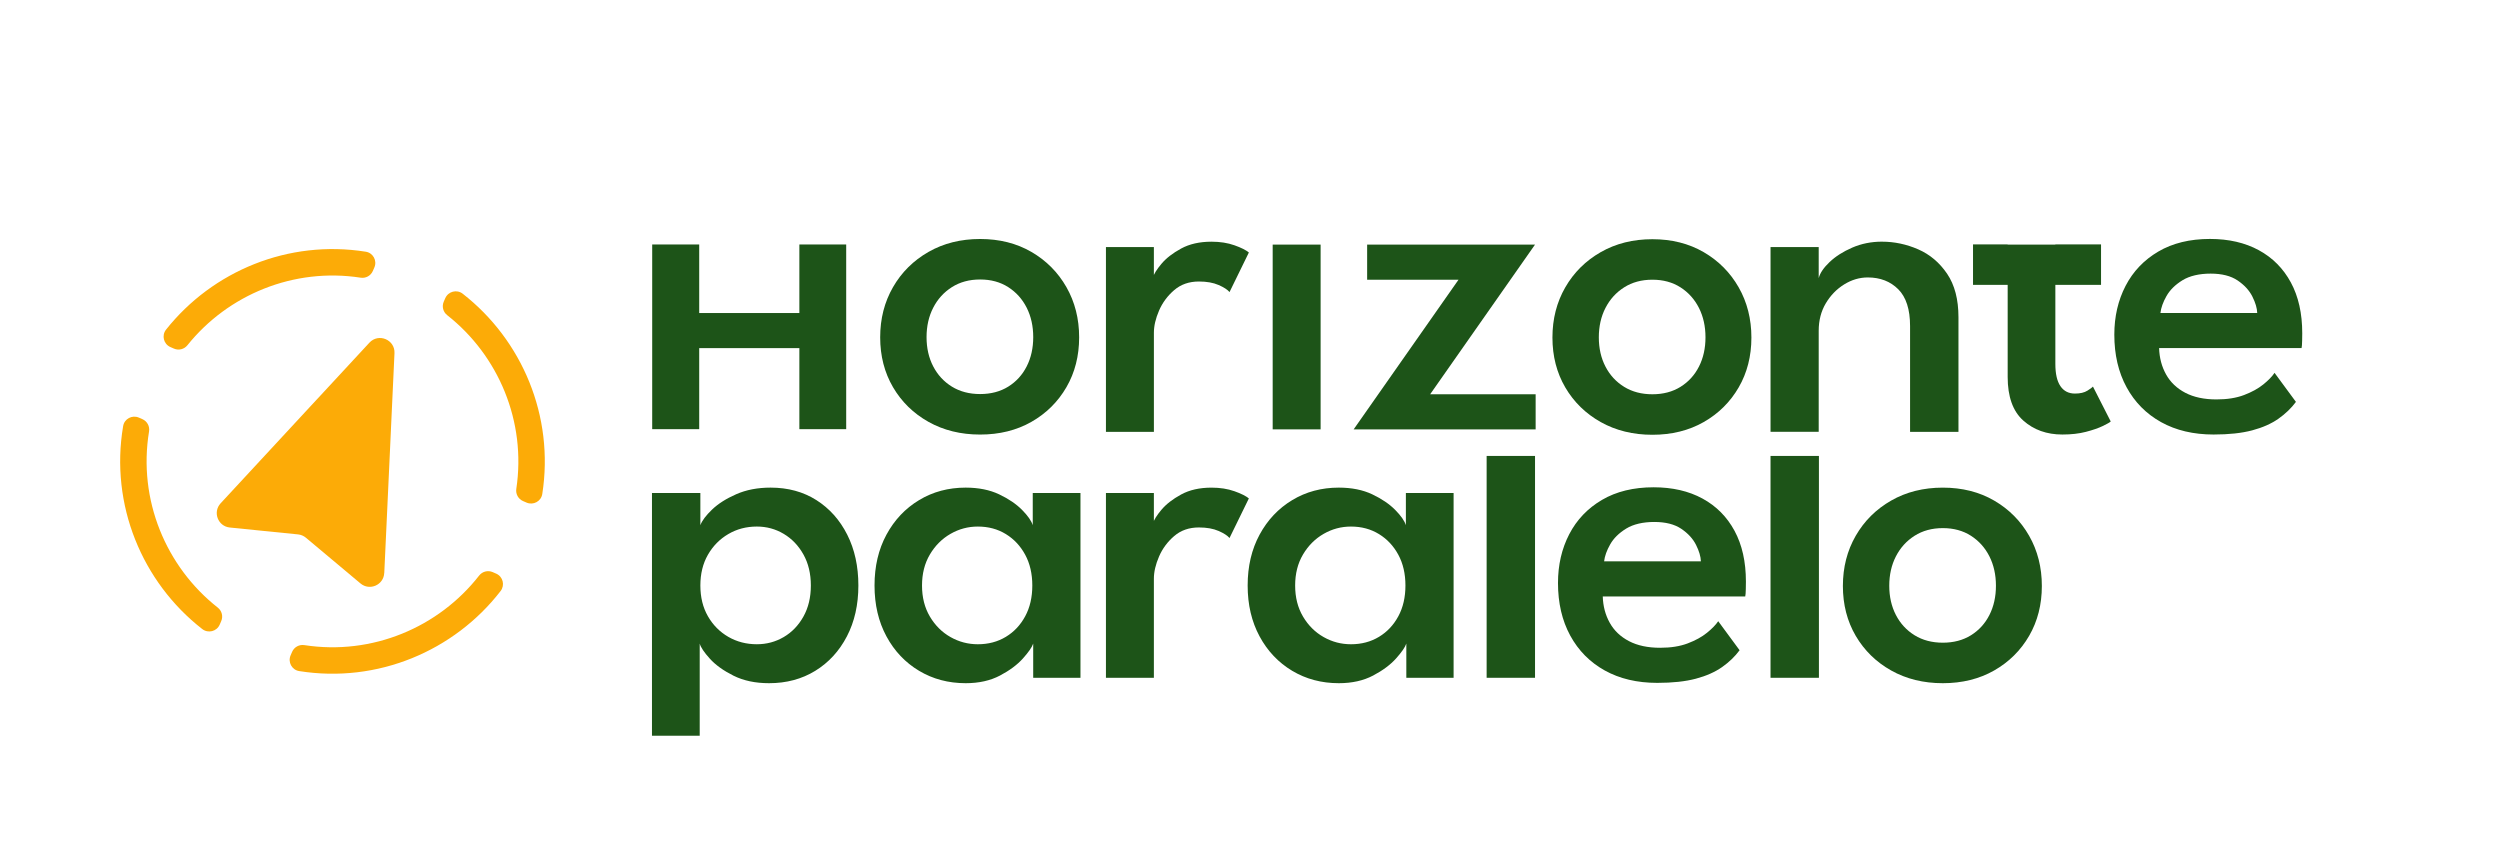 <?xml version="1.0" encoding="UTF-8"?><svg id="Capa_1" xmlns="http://www.w3.org/2000/svg" viewBox="0 0 1632.48 553.89"><defs><style>.cls-1{fill:#1d5418;}.cls-2{fill:#fcab07;}</style></defs><g><path class="cls-2" d="m312.88,375.83c-26.43,33.86-69.86,52.27-114.18,45.42-3.33-.51-6.6,1.28-7.94,4.38l-1,2.31c-1.92,4.43.83,9.51,5.59,10.27,51.09,8.16,101.23-13.09,131.52-52.25,2.97-3.84,1.58-9.44-2.87-11.38l-2.29-1c-3.11-1.36-6.74-.42-8.82,2.25Zm-219.9-102.13l-2.29-1c-4.41-1.92-9.48.78-10.28,5.52-8.7,51.38,12.4,101.95,51.64,132.53,3.84,3,9.47,1.6,11.41-2.87l1-2.31c1.34-3.1.42-6.7-2.23-8.79-33.94-26.69-52.22-70.51-44.9-115.08.55-3.35-1.24-6.64-4.35-8Zm18.31-47.07l2.3,1.01c3.08,1.34,6.66.45,8.77-2.17,26.5-33.04,69.39-50.9,113.16-44.14,3.34.52,6.6-1.28,7.94-4.38l1-2.31c1.92-4.43-.82-9.51-5.59-10.27-50.5-8.06-100.05,12.59-130.44,50.87-3.02,3.81-1.59,9.45,2.86,11.4Zm179.47-31.93l-1,2.3c-1.34,3.1-.42,6.7,2.24,8.79,33.53,26.36,51.78,69.45,45.14,113.48-.5,3.32,1.29,6.56,4.37,7.91l2.3,1c4.44,1.93,9.54-.82,10.29-5.6,7.94-50.79-13.16-100.57-51.98-130.8-3.82-2.97-9.43-1.52-11.35,2.92Z"/><path class="cls-2" d="m250.9,374.18c-.36,7.81-9.52,11.83-15.51,6.8l-18.57-15.56-17.07-14.3c-1.45-1.22-3.24-1.97-5.12-2.16l-24.59-2.48-19.99-2.02c-7.76-.78-11.28-10.1-5.98-15.82l21.52-23.23,36.32-39.22,5.45-5.88h.02s33.84-36.55,33.84-36.55c5.99-6.46,16.78-1.94,16.37,6.86l-2.12,45.58h0s-.6,13.12-.6,13.12l-2.51,53.96-1.44,30.9Z"/></g><g><polygon class="cls-1" points="552.56 159.64 552.56 280.24 521.98 280.24 521.98 227.32 456.58 227.32 456.58 280.24 425.88 280.24 425.88 159.64 456.58 159.64 456.58 204.41 521.98 204.41 521.98 159.64 552.56 159.64"/><path class="cls-1" d="m640.01,283.76c-12.64,0-23.88-2.77-33.73-8.3-9.85-5.53-17.56-13.08-23.15-22.63-5.58-9.55-8.38-20.4-8.38-32.55s2.79-23.07,8.38-32.77c5.58-9.7,13.3-17.36,23.15-23,9.85-5.63,21.09-8.45,33.73-8.45s23.81,2.82,33.51,8.45c9.7,5.64,17.32,13.3,22.85,23,5.53,9.7,8.3,20.62,8.3,32.77s-2.77,23-8.3,32.55c-5.54,9.55-13.15,17.1-22.85,22.63-9.7,5.53-20.87,8.3-33.51,8.3Zm0-26.45c7.05,0,13.18-1.62,18.37-4.85,5.19-3.23,9.21-7.64,12.05-13.23,2.84-5.58,4.26-11.95,4.26-19.1s-1.42-13.54-4.26-19.18c-2.84-5.63-6.86-10.12-12.05-13.45-5.19-3.33-11.32-5-18.37-5s-13.2,1.67-18.44,5c-5.24,3.33-9.31,7.81-12.2,13.45-2.89,5.63-4.34,12.03-4.34,19.18s1.44,13.52,4.34,19.1c2.89,5.58,6.96,9.99,12.2,13.23,5.24,3.23,11.39,4.85,18.44,4.85Z"/><path class="cls-1" d="m753.47,281.99h-31.3v-120.65h31.3v20.13h-.73c.68-2.45,2.57-5.51,5.66-9.18,3.08-3.67,7.37-7,12.86-9.99,5.48-2.99,12.1-4.48,19.84-4.48,5.58,0,10.58.78,14.99,2.35,4.41,1.57,7.54,3.14,9.41,4.7l-12.64,25.86c-1.27-1.57-3.65-3.11-7.13-4.63-3.48-1.52-7.76-2.28-12.86-2.28-6.37,0-11.73,1.86-16.09,5.58-4.36,3.73-7.67,8.18-9.92,13.37-2.25,5.19-3.38,10.04-3.38,14.55v64.66Z"/><rect class="cls-1" x="831.05" y="159.72" width="31.3" height="120.65"/><path class="cls-1" d="m892.73,159.72h109.63l-68.48,97.73h68.88v22.93h-118.84l68.48-97.73h-59.67v-22.93Z"/><path class="cls-1" d="m1078.99,283.9c-12.64,0-23.88-2.77-33.73-8.3-9.85-5.53-17.56-13.08-23.15-22.63-5.58-9.55-8.38-20.4-8.38-32.55s2.79-23.07,8.38-32.77c5.58-9.7,13.3-17.36,23.15-23,9.85-5.63,21.09-8.45,33.73-8.45s23.81,2.82,33.51,8.45c9.7,5.64,17.32,13.3,22.85,23,5.53,9.7,8.3,20.62,8.3,32.77s-2.77,23-8.3,32.55c-5.54,9.55-13.15,17.1-22.85,22.63-9.7,5.53-20.87,8.3-33.51,8.3Zm0-26.45c7.05,0,13.18-1.62,18.37-4.85,5.19-3.23,9.21-7.64,12.05-13.23,2.84-5.58,4.26-11.95,4.26-19.1s-1.42-13.54-4.26-19.18c-2.84-5.63-6.86-10.12-12.05-13.45-5.19-3.33-11.32-5-18.37-5s-13.2,1.67-18.44,5c-5.24,3.33-9.31,7.81-12.2,13.45-2.89,5.63-4.33,12.03-4.33,19.18s1.44,13.52,4.33,19.1c2.89,5.58,6.95,9.99,12.2,13.23,5.24,3.23,11.39,4.85,18.44,4.85Z"/><path class="cls-1" d="m1228.89,157.81c8.13,0,16.02,1.67,23.66,5,7.64,3.33,13.94,8.65,18.89,15.94,4.95,7.3,7.42,16.78,7.42,28.44v74.8h-31.6v-69.07c0-10.88-2.57-18.88-7.71-24.03-5.14-5.14-11.78-7.72-19.91-7.72-5.39,0-10.53,1.52-15.43,4.56-4.9,3.04-8.89,7.15-11.98,12.34-3.09,5.19-4.63,11.17-4.63,17.93v65.98h-31.45v-120.65h31.45v20.28c.88-3.33,3.26-6.83,7.13-10.51,3.87-3.67,8.79-6.81,14.77-9.41,5.98-2.59,12.44-3.89,19.4-3.89Z"/><path class="cls-1" d="m1288.34,159.57h22.63v.15h31.16v-.15h29.83v26.45h-29.83v51.58c0,6.47,1.1,11.31,3.31,14.55,2.2,3.23,5.36,4.85,9.48,4.85,3.43,0,6.15-.64,8.16-1.91,2.01-1.27,3.21-2.15,3.6-2.65l11.61,22.78c-.59.59-2.3,1.57-5.14,2.94-2.84,1.37-6.51,2.65-11.02,3.82-4.51,1.18-9.65,1.76-15.43,1.76-10.19,0-18.69-3.04-25.5-9.11-6.81-6.07-10.21-15.58-10.21-28.51v-60.11h-22.63v-26.45Z"/><path class="cls-1" d="m1409.88,227.32c.19,6.37,1.71,12.1,4.55,17.19,2.84,5.1,7.03,9.09,12.56,11.98,5.53,2.89,12.32,4.33,20.35,4.33,6.95,0,12.96-.95,18-2.87,5.05-1.91,9.23-4.21,12.57-6.91,3.33-2.69,5.78-5.22,7.35-7.57l13.96,18.96c-3.04,4.11-6.86,7.79-11.46,11.02-4.61,3.23-10.31,5.76-17.12,7.57-6.81,1.81-15.21,2.72-25.2,2.72-13.13,0-24.54-2.7-34.24-8.08-9.7-5.39-17.22-12.98-22.56-22.78-5.34-9.8-8.01-21.26-8.01-34.39,0-11.76,2.45-22.36,7.35-31.82,4.9-9.45,12.03-16.92,21.38-22.41,9.36-5.49,20.6-8.23,33.73-8.23,12.25,0,22.87,2.45,31.89,7.35,9.01,4.9,15.99,11.93,20.94,21.09,4.95,9.16,7.42,20.21,7.42,33.14,0,.78-.03,2.4-.07,4.85-.05,2.45-.17,4.07-.37,4.85h-93.02Zm64.07-22.93c-.1-3.13-1.15-6.71-3.16-10.73-2.01-4.02-5.22-7.52-9.63-10.51-4.41-2.99-10.29-4.48-17.64-4.48s-13.67,1.45-18.37,4.33c-4.7,2.89-8.18,6.32-10.44,10.29-2.25,3.97-3.58,7.67-3.97,11.09h63.19Z"/><path class="cls-1" d="m456.88,480.42h-31.15v-158.48h31.6v21.01c1.08-2.94,3.6-6.32,7.57-10.14,3.97-3.82,9.23-7.18,15.8-10.07,6.56-2.89,14.06-4.33,22.49-4.33,11.36,0,21.33,2.72,29.91,8.16,8.57,5.44,15.28,12.96,20.13,22.56,4.85,9.6,7.28,20.67,7.28,33.21s-2.5,23.61-7.5,33.21c-5,9.6-11.88,17.1-20.65,22.49-8.77,5.39-18.84,8.08-30.2,8.08-8.92,0-16.66-1.64-23.22-4.92-6.56-3.28-11.71-6.98-15.43-11.1-3.72-4.11-5.93-7.4-6.61-9.85v60.17Zm72.6-98.08c0-7.74-1.62-14.5-4.85-20.28-3.23-5.78-7.52-10.26-12.86-13.45-5.34-3.18-11.19-4.78-17.56-4.78-6.86,0-13.08,1.64-18.66,4.92-5.58,3.28-10.02,7.79-13.3,13.52-3.28,5.73-4.92,12.42-4.92,20.06s1.64,14.33,4.92,20.06c3.28,5.73,7.71,10.21,13.3,13.45,5.58,3.23,11.81,4.85,18.66,4.85,6.37,0,12.22-1.57,17.56-4.7,5.34-3.13,9.63-7.59,12.86-13.37,3.23-5.78,4.85-12.54,4.85-20.28Z"/><path class="cls-1" d="m674.67,442.59v-22.34c-.78,2.35-3.01,5.58-6.69,9.7-3.67,4.11-8.67,7.84-14.99,11.17-6.32,3.33-13.79,5-22.41,5-11.27,0-21.41-2.7-30.42-8.08-9.01-5.39-16.12-12.88-21.31-22.49-5.19-9.6-7.79-20.67-7.79-33.21s2.59-23.61,7.79-33.21c5.19-9.6,12.29-17.12,21.31-22.56,9.01-5.44,19.15-8.16,30.42-8.16,8.43,0,15.72,1.47,21.9,4.41,6.17,2.94,11.14,6.32,14.92,10.14,3.77,3.82,6.1,7.15,6.98,9.99v-21.01h31.16v120.65h-30.86Zm-72.6-60.25c0,7.74,1.71,14.5,5.14,20.28,3.43,5.78,7.91,10.24,13.45,13.37,5.53,3.14,11.48,4.7,17.86,4.7,6.86,0,12.96-1.62,18.3-4.85,5.34-3.23,9.55-7.71,12.64-13.45,3.09-5.73,4.63-12.42,4.63-20.06s-1.54-14.33-4.63-20.06c-3.09-5.73-7.3-10.24-12.64-13.52-5.34-3.28-11.44-4.92-18.3-4.92-6.37,0-12.32,1.59-17.86,4.78-5.54,3.18-10.02,7.67-13.45,13.45-3.43,5.78-5.14,12.54-5.14,20.28Z"/><path class="cls-1" d="m753.47,442.59h-31.3v-120.65h31.3v20.13h-.73c.68-2.45,2.57-5.51,5.66-9.18,3.09-3.67,7.37-7,12.86-9.99,5.49-2.99,12.1-4.48,19.84-4.48,5.58,0,10.58.78,14.99,2.35,4.41,1.57,7.54,3.14,9.4,4.7l-12.64,25.86c-1.28-1.57-3.65-3.11-7.13-4.63-3.48-1.52-7.77-2.28-12.86-2.28-6.37,0-11.73,1.86-16.09,5.58-4.36,3.73-7.67,8.18-9.92,13.37-2.25,5.19-3.38,10.04-3.38,14.55v64.66Z"/><path class="cls-1" d="m918.32,442.59v-22.34c-.78,2.35-3.01,5.58-6.69,9.7-3.67,4.11-8.67,7.84-14.99,11.17-6.32,3.33-13.79,5-22.41,5-11.27,0-21.41-2.7-30.42-8.08-9.01-5.39-16.12-12.88-21.31-22.49-5.19-9.6-7.79-20.67-7.79-33.21s2.59-23.61,7.79-33.21c5.19-9.6,12.29-17.12,21.31-22.56,9.01-5.44,19.15-8.16,30.42-8.16,8.43,0,15.72,1.47,21.9,4.41,6.17,2.94,11.14,6.32,14.92,10.14,3.77,3.82,6.1,7.15,6.98,9.99v-21.01h31.16v120.65h-30.86Zm-72.6-60.25c0,7.74,1.71,14.5,5.14,20.28,3.43,5.78,7.91,10.24,13.45,13.37,5.53,3.14,11.48,4.7,17.86,4.7,6.86,0,12.96-1.62,18.3-4.85,5.34-3.23,9.55-7.71,12.64-13.45,3.09-5.73,4.63-12.42,4.63-20.06s-1.54-14.33-4.63-20.06c-3.09-5.73-7.3-10.24-12.64-13.52-5.34-3.28-11.44-4.92-18.3-4.92-6.37,0-12.32,1.59-17.86,4.78-5.54,3.18-10.02,7.67-13.45,13.45-3.43,5.78-5.14,12.54-5.14,20.28Z"/><path class="cls-1" d="m1002.36,442.59h-31.6v-144.87h31.6v144.87Z"/><path class="cls-1" d="m1046.59,389.49c.2,6.37,1.71,12.1,4.56,17.19,2.84,5.1,7.03,9.09,12.57,11.98,5.53,2.89,12.32,4.33,20.35,4.33,6.96,0,12.96-.95,18-2.87,5.05-1.91,9.23-4.21,12.56-6.91,3.33-2.69,5.78-5.22,7.35-7.57l13.96,18.96c-3.04,4.11-6.86,7.79-11.46,11.02-4.61,3.23-10.31,5.76-17.12,7.57-6.81,1.81-15.21,2.72-25.2,2.72-13.13,0-24.54-2.7-34.24-8.08-9.7-5.39-17.22-12.98-22.56-22.78-5.34-9.8-8.01-21.26-8.01-34.39,0-11.76,2.45-22.36,7.35-31.82,4.9-9.45,12.03-16.92,21.38-22.41,9.35-5.49,20.6-8.23,33.73-8.23,12.25,0,22.87,2.45,31.89,7.35,9.01,4.9,15.99,11.93,20.94,21.09,4.95,9.16,7.42,20.21,7.42,33.14,0,.78-.03,2.4-.07,4.85-.05,2.45-.17,4.07-.37,4.85h-93.03Zm64.08-22.93c-.1-3.13-1.15-6.71-3.16-10.73-2.01-4.02-5.22-7.52-9.63-10.51-4.41-2.99-10.29-4.48-17.64-4.48s-13.67,1.45-18.37,4.34c-4.7,2.89-8.18,6.32-10.43,10.29-2.25,3.97-3.58,7.67-3.97,11.09h63.19Z"/><path class="cls-1" d="m1187.74,442.59h-31.6v-144.87h31.6v144.87Z"/><path class="cls-1" d="m1268.65,446.12c-12.64,0-23.88-2.77-33.73-8.3-9.85-5.53-17.56-13.08-23.15-22.63-5.58-9.55-8.38-20.4-8.38-32.55s2.79-23.07,8.38-32.77c5.58-9.7,13.3-17.36,23.15-23,9.85-5.63,21.09-8.45,33.73-8.45s23.81,2.82,33.51,8.45c9.7,5.64,17.32,13.3,22.85,23,5.53,9.7,8.3,20.63,8.3,32.77s-2.77,23-8.3,32.55c-5.54,9.55-13.15,17.1-22.85,22.63-9.7,5.53-20.87,8.3-33.51,8.3Zm0-26.45c7.05,0,13.18-1.62,18.37-4.85,5.19-3.23,9.21-7.64,12.05-13.23,2.84-5.58,4.26-11.95,4.26-19.11s-1.42-13.54-4.26-19.18c-2.84-5.63-6.86-10.11-12.05-13.45-5.19-3.33-11.32-5-18.37-5s-13.2,1.67-18.44,5c-5.24,3.33-9.31,7.81-12.2,13.45-2.89,5.63-4.34,12.03-4.34,19.18s1.45,13.52,4.34,19.11c2.89,5.58,6.96,9.99,12.2,13.23,5.24,3.23,11.39,4.85,18.44,4.85Z"/></g></svg>